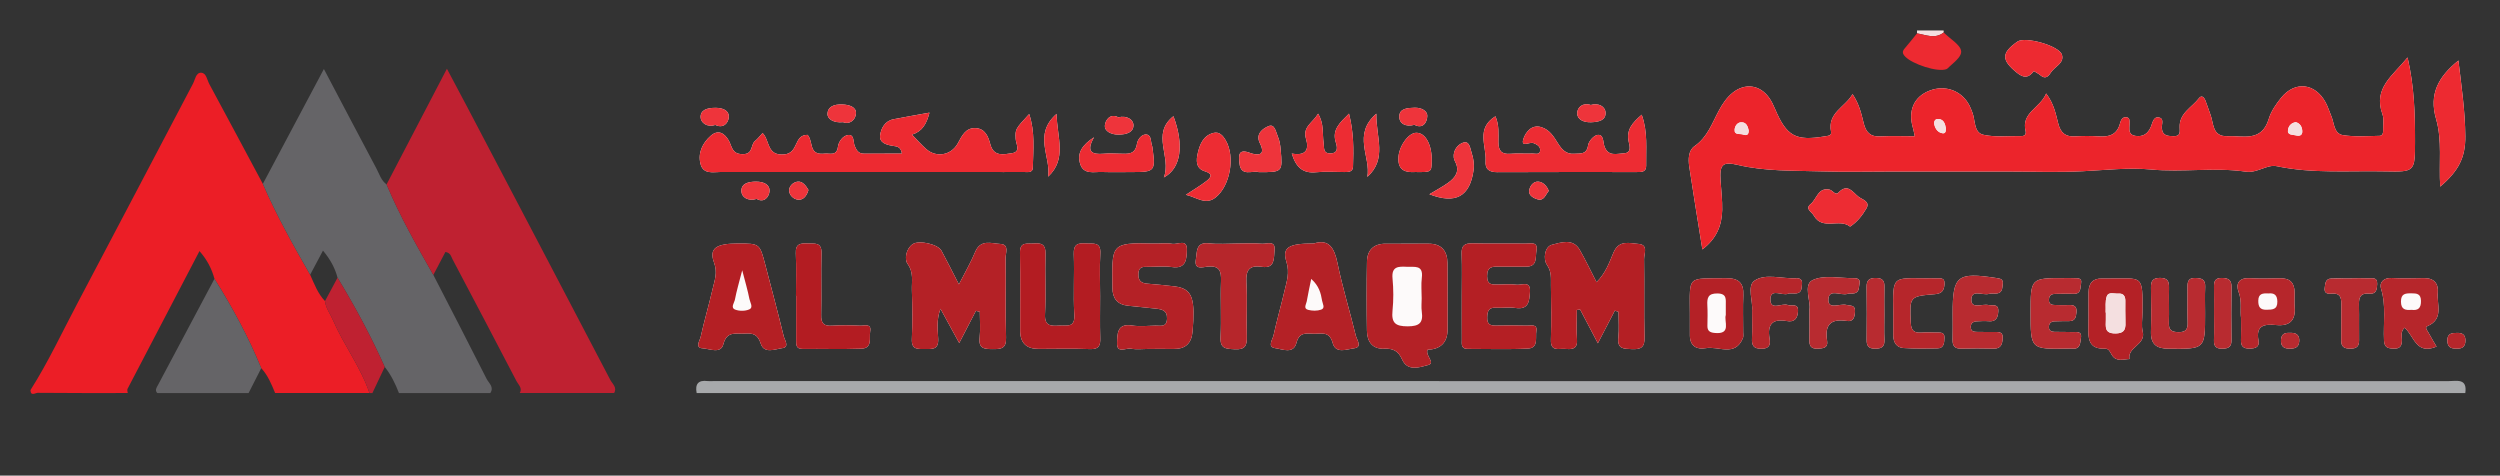 <?xml version="1.0" encoding="utf-8"?>
<!-- Generator: Adobe Illustrator 16.0.2, SVG Export Plug-In . SVG Version: 6.00 Build 0)  -->
<!DOCTYPE svg PUBLIC "-//W3C//DTD SVG 1.1//EN" "http://www.w3.org/Graphics/SVG/1.1/DTD/svg11.dtd">
<svg version="1.1" id="Layer_1" xmlns="http://www.w3.org/2000/svg" xmlns:xlink="http://www.w3.org/1999/xlink" x="0px" y="0px"
	 width="636px" height="121px" viewBox="0 0 636 121" enable-background="new 0 0 636 121" xml:space="preserve">
<rect x="0" y="0" width="636" height="121" fill="#333333" stroke="none"/>
<g>
	<path fill-rule="evenodd" clip-rule="evenodd" fill="#FDFAFA" d="M433.079,63.454c3.673-2.789,4.965-6.152,5.053-10.002
		c0.058-2.487-0.255-4.984-0.418-7.476c-0.267-4.083,0.469-4.955,4.377-4.024c7.031,1.675,14.176,1.42,21.288,1.646
		c5.892,0.187,11.792,0.038,17.689,0.039c9.893,0,19.785,0,29.678,0c6.351,0,12.714,0.245,19.05-0.073
		c5.792-0.29,11.798-0.986,17.344-0.45c8.131,0.785,16.199-0.617,24.218,0.557c2.87,0.42,5.377-1.915,7.848-1.392
		c9.179,1.943,18.429,1.115,27.645,1.323c7.531,0.171,7.524,0.036,7.536-7.668c0.011-6.926-0.179-13.829-1.899-21.319
		c-3.744,4.64-8.826,7.793-6.394,14.457c0.407,1.117,0.167,2.478,0.186,3.726c0.011,0.743,0.014,1.738-0.925,1.758
		c-3.114,0.068-6.288,0.306-9.333-0.183c-2.297-0.369-2.176-3.083-2.942-4.86c-0.495-1.145-0.846-2.362-1.438-3.452
		c-2.669-4.917-7.764-5.525-11.278-1.237c-1.328,1.619-2.607,3.488-3.204,5.457c-1.797,5.924-6.543,4.213-10.545,4.359
		c-3.86,0.142-3.415-3.27-4.297-5.545c-0.45-1.163-0.793-2.368-1.256-3.525c-0.295-0.738-0.949-1.49-1.618-0.613
		c-1.812,2.378-5.114,3.847-4.935,7.466c0.064,1.297,0.146,2.274-1.532,2.221c-1.409-0.044-2.818-0.028-3.003-1.985
		c-0.095-1.003,0.729-2.602-0.885-2.792c-1.322-0.155-1.5,1.48-1.929,2.452c-0.76,1.724-1.962,2.525-3.832,2.26
		c-2.067-0.293-1.566-1.858-1.573-3.186c-0.004-0.598,0.108-1.383-0.674-1.536c-1.13-0.223-1.533,0.694-1.751,1.534
		c-0.751,2.893-2.766,3.503-5.431,3.309c-1.988-0.145-4.001-0.125-5.992-0.004c-2.4,0.145-3.653-0.85-4.268-3.191
		c-0.639-2.435-1.063-5.023-3.094-7.72c-1.54,3.754-6.413,4.837-5.227,9.638c0.174,0.707-0.272,1.209-1.032,1.199
		c-3.24-0.043-6.582,0.349-9.688-0.328c-2.524-0.55-2.021-3.709-2.842-5.72c-0.235-0.578-0.438-1.173-0.724-1.726
		c-1.968-3.81-6.202-5.355-10.23-3.753c-3.928,1.563-5.464,5.109-4.136,9.512c0.171,0.568,0.253,1.164,0.444,2.064
		c-3.093,0-5.956-0.12-8.804,0.036c-2.508,0.137-3.607-1.089-4.167-3.322c-0.601-2.396-1.112-4.848-2.847-7.438
		c-1.923,3.361-6.419,4.715-5.478,9.578c0.195,1.011-0.75,1.024-1.507,1.152c-7.51,1.271-9.789,0.014-12.774-7.045
		c-0.387-0.916-0.831-1.829-1.391-2.645c-2.346-3.419-6.209-3.965-9.404-1.352c-1.474,1.205-2.516,2.764-3.416,4.419
		c-1.764,3.241-2.912,6.813-6.219,9.117c-1.587,1.105-1.648,3.336-1.363,5.228C430.776,49.265,431.907,56.116,433.079,63.454z
		 M229.449,39.08c-3.282,0-6.463-0.019-9.644,0.009c-1.38,0.012-1.88-0.795-2.362-1.948c-0.427-1.022-0.051-3.014-1.718-2.791
		c-1.246,0.168-2.384,1.615-2.553,2.972c-0.307,2.475-2.058,1.618-3.381,1.759c-1.452,0.154-2.77-0.032-3.234-1.763
		c-0.309-1.147-0.462-2.38-1.137-3.009c-3.575,0.02-2.167,4.635-5.913,4.975c-4.512,0.409-3.617-3.587-5.502-5.439
		c-0.725,0.774-1.25,1.481-1.915,2.012c-1.194,0.956-0.396,3.392-3.18,3.366c-2.792-0.025-2.664-2.022-3.523-3.491
		c-1.112-1.901-2.699-2.842-4.578-1.188c-2.057,1.811-3.273,4.263-2.634,7.037c0.669,2.9,3.277,2.163,5.294,2.166
		c22.275,0.027,44.549,0.012,66.824,0.009c3.358,0,6.717,0.029,10.075-0.007c0.925-0.009,2.348,0.341,2.38-1.081
		c0.103-4.468,0.62-9.002-0.922-13.665c-3.621,3.902-3.542,3.899-3.442,6.305c0.053,1.299,1.413,3.325-0.968,3.667
		c-2.035,0.293-4.612,0.989-5.474-2.27c-0.513-1.941-1.315-4.009-3.759-4.114c-2.565-0.11-3.493,2.021-4.53,3.893
		c-1.684,3.04-5.454,3.716-8.063,1.402c-1.206-1.068-2.272-2.293-3.585-3.635c2.642-0.805,3.744-2.792,4.455-5.599
		c-3.3,0.603-6.23,1.112-9.149,1.68c-2.192,0.426-3.165,2.309-3.408,4.051c-0.274,1.969,1.641,2.483,3.315,2.73
		C228.199,37.258,229.2,37.352,229.449,39.08z M248.272,79.08c0.33,0.082,0.66,0.164,0.99,0.246c0,2.196,0.194,4.415-0.047,6.583
		c-0.318,2.853,1.268,2.889,3.36,2.903c2.139,0.016,3.457-0.134,3.37-2.932c-0.208-6.729-0.01-13.469-0.119-20.201
		c-0.021-1.271,1.014-3.487-1.325-3.615c-2.247-0.123-5.047-1.296-6.429,2.057c-1.067,2.586-2.5,5.022-4.123,8.218
		c-1.741-3.371-3.054-6.009-4.458-8.596c-0.855-1.575-5.697-2.762-7.324-1.62c-1.72,1.207-2.108,3.855-1.289,4.994
		c1.635,2.272,1.026,4.523,1.104,6.776c0.141,4.111,0.186,8.236-0.009,12.344c-0.132,2.801,1.542,2.543,3.345,2.546
		c1.81,0.003,3.479,0.24,3.363-2.551c-0.097-2.335-0.502-4.784,0.578-7.675c1.675,3.062,3.059,5.592,4.768,8.715
		C245.687,84.068,246.98,81.574,248.272,79.08z M410.812,79.027c0.312,0.1,0.624,0.199,0.936,0.3c0,2.204,0.183,4.428-0.045,6.607
		c-0.301,2.89,1.382,2.79,3.423,2.882c2.316,0.104,3.32-0.421,3.25-3.029c-0.182-6.607,0.009-13.226-0.117-19.835
		c-0.026-1.36,1.163-3.701-1.423-3.896c-2.27-0.171-4.96-1.121-6.371,2.21c-1.064,2.514-1.998,5.232-4.304,7.517
		c-1.521-2.949-2.789-5.651-4.277-8.228c-1.756-3.037-4.892-1.83-7.063-1.289c-1.854,0.463-2.304,3.624-1.292,5.089
		c1.253,1.815,0.991,3.501,1.023,5.271c0.085,4.615,0.139,9.236-0.008,13.849c-0.096,3.024,1.97,2.172,3.548,2.281
		c1.697,0.119,3.276,0.213,3.095-2.361c-0.176-2.503-0.038-5.027-0.038-7.542c0.278-0.036,0.556-0.071,0.833-0.106
		c1.389,2.642,2.777,5.282,4.514,8.583C408.21,84.03,409.511,81.529,410.812,79.027z M363.168,88.974
		c3.082-0.102,5.117-1.631,5.101-5.221c-0.025-5.622,0.043-11.245-0.032-16.865c-0.041-3.095-1.551-4.914-4.853-4.894
		c-3.623,0.022-7.247,0.016-10.869,0.005c-3.081-0.009-4.703,1.641-4.76,4.586c-0.113,5.87-0.11,11.744-0.008,17.614
		c0.046,2.712,1.414,4.646,4.364,4.508c2.293-0.106,3.618,0.562,4.591,2.753c1.395,3.142,4.575,1.943,6.579,1.409
		C365.322,92.326,362.547,90.542,363.168,88.974z M371.871,75.122c0,3.748-0.019,7.496,0.012,11.244
		c0.009,1.06-0.306,2.393,1.501,2.388c5.122-0.013,10.254,0.183,15.363-0.084c2.7-0.141,1.829-2.836,2.103-4.463
		c0.313-1.861-1.373-1.339-2.349-1.367c-2.622-0.072-5.248-0.07-7.87-0.01c-1.479,0.033-2.33-0.285-2.288-2.05
		c0.039-1.651,0.387-2.628,2.3-2.5c1.616,0.108,3.279-0.185,4.863,0.063c3.445,0.539,3.556-1.791,3.719-4.069
		c0.217-3.009-2.132-1.665-3.438-1.844c-1.472-0.2-2.992-0.047-4.491-0.047c-1.494,0-2.971,0.296-2.974-2.139
		c-0.003-2.526,1.456-2.441,3.176-2.41c2.247,0.041,4.497,0,6.746,0.005c2.977,0.008,2.327-2.443,2.634-4.08
		c0.451-2.412-1.53-1.766-2.723-1.784c-4.497-0.068-8.998,0.061-13.492-0.066c-2.072-0.059-2.922,0.539-2.831,2.721
		C371.976,68.121,371.87,71.624,371.871,75.122z M292.189,88.765c2.122,0,4.244-0.024,6.365,0.005
		c3.039,0.043,4.583-1.423,4.842-4.457c0.686-8.046-0.034-10.436-3.56-11.286c-0.604-0.146-1.232-0.199-1.853-0.264
		c-1.985-0.208-3.968-0.45-5.959-0.586c-1.605-0.11-2.472-0.623-2.421-2.486c0.054-1.946,1.232-1.816,2.51-1.81
		c1.997,0.01,4.032-0.244,5.983,0.054c3.774,0.577,3.788-2.196,3.849-4.397c0.079-2.855-2.379-1.282-3.678-1.504
		c-1.577-0.269-3.235-0.022-4.856-0.071c-11.127-0.335-10.481,0.349-10.414,11.29c0.016,2.654,1.254,4.229,3.954,4.521
		c2.356,0.254,4.715,0.476,7.07,0.74c1.55,0.174,2.957,0.408,2.865,2.584c-0.097,2.277-1.7,1.696-2.943,1.739
		c-1.995,0.067-4.032,0.269-5.982-0.033c-3.861-0.598-3.7,2.243-3.78,4.44c-0.103,2.822,2.292,1.212,3.528,1.457
		C289.15,88.985,290.691,88.767,292.189,88.765z M334.239,61.94c-6.439,0-8.117,0.995-6.976,4.656
		c0.876,2.814,0.063,5.033-0.503,7.467c-0.878,3.763-1.957,7.48-2.777,11.254c-0.233,1.075-1.683,2.974,0.458,3.26
		c1.76,0.234,4.618,1.598,5.385-1.379c0.697-2.713,2.449-2.38,4.271-2.298c1.93,0.085,4.096-0.822,4.938,2.369
		c0.742,2.816,3.652,1.564,5.441,1.338c2.187-0.276,0.696-2.171,0.446-3.204c-1.494-6.169-3.387-12.251-4.662-18.461
		C339.445,62.977,338.011,60.738,334.239,61.94z M279.875,75.42c0-3.623-0.171-7.257,0.051-10.866
		c0.195-3.158-1.851-2.486-3.65-2.623c-2.068-0.157-3.215,0.188-3.112,2.753c0.205,5.113-0.171,10.255,0.142,15.358
		c0.21,3.422-1.868,2.695-3.758,2.788c-2.12,0.103-3.858,0.236-3.691-2.939c0.269-5.108-0.031-10.244,0.117-15.361
		c0.067-2.326-1-2.765-2.935-2.587c-1.631,0.149-3.611-0.591-3.556,2.369c0.123,6.619,0.025,13.242,0.049,19.863
		c0.011,3.059,1.587,4.588,4.658,4.582c4.373-0.007,8.75-0.122,13.116,0.048c2.322,0.091,2.667-0.939,2.601-2.892
		C279.79,82.419,279.875,78.918,279.875,75.42z M187.769,61.946c-5.558,0-7.446,1.233-6.122,4.836
		c0.956,2.601,0.15,4.513-0.346,6.669c-0.948,4.122-2.157,8.185-3.071,12.314c-0.198,0.898-1.54,2.736,0.577,2.861
		c1.738,0.103,4.56,1.453,5.211-1.046c0.915-3.507,3.267-2.562,5.449-2.717c2.009-0.143,3.295,0.115,4.068,2.559
		c0.844,2.666,3.705,1.384,5.507,1.138c1.883-0.258,0.569-2.07,0.33-3.054c-1.471-6.047-3.088-12.059-4.662-18.082
		C193.277,61.946,193.274,61.947,187.769,61.946z M380.442,29.577c-5.063,3.135-2.237,7.585-2.516,11.401
		c-0.147,2.03,0.873,2.831,2.946,2.821c11.839-0.062,23.679-0.029,35.519-0.032c1.142,0,2.426,0.054,2.396-1.575
		c-0.078-4.24,0.475-8.556-1.137-13.011c-2.346,2.034-4.004,3.828-3.303,6.903c0.237,1.045,0.757,2.81-1.192,2.911
		c-1.826,0.094-4.093,0.944-5.015-1.86c-0.35-1.063-0.127-3.005-1.734-2.806c-0.93,0.115-2.248,1.599-2.396,2.613
		c-0.358,2.451-1.931,2.056-3.524,2.173c-2.1,0.154-3.161-1.096-4.135-2.636c-1.063-1.679-2.059-3.414-4.154-4.102
		c-2.667-0.875-4.121,1.482-4.596,2.812c-0.904,2.533,1.553,0.844,2.475,1.203c0.841,0.328,1.73,0.769,1.741,1.737
		c0.016,1.413-1.223,0.899-1.955,0.932c-1.866,0.081-3.75-0.099-5.607,0.06c-2.328,0.198-3.056-0.807-3.06-3.016
		C381.191,34.038,381.422,31.894,380.442,29.577z M314.708,61.956c-2.372,0-4.768,0.219-7.109-0.051
		c-3.477-0.4-3.042,2.195-3.377,4.108c-0.486,2.78,1.811,1.93,2.964,1.811c3.011-0.312,3.537,1.073,3.435,3.706
		c-0.184,4.734,0.13,9.492-0.116,14.222c-0.157,3.011,1.375,2.976,3.609,3.103c2.618,0.148,3.154-0.891,3.082-3.225
		c-0.143-4.613,0.146-9.245-0.108-13.849c-0.172-3.105,0.765-4.385,3.925-3.902c3.433,0.522,3.02-2.27,3.231-4.17
		c0.301-2.694-1.953-1.607-3.174-1.706C318.962,61.834,316.83,61.956,314.708,61.956z M202.495,75.286c0.016,0,0.032,0,0.047,0
		c0,3.744,0.002,7.488-0.001,11.232c-0.001,1.157-0.062,2.262,1.65,2.247c4.992-0.045,9.99,0.116,14.975-0.07
		c2.859-0.106,1.919-2.791,2.209-4.376c0.397-2.172-1.55-1.416-2.587-1.465c-2.366-0.111-4.749-0.159-7.109,0
		c-2.133,0.145-2.82-0.616-2.769-2.745c0.127-5.238-0.059-10.485,0.078-15.724c0.076-2.879-1.798-2.355-3.502-2.446
		c-1.816-0.098-3.143,0.047-3.032,2.49C202.618,68.042,202.495,71.667,202.495,75.286z M545.047,79.487
		c0.101-9.986,0.047-8.549-8.753-8.633c-0.5-0.005-0.999,0.018-1.498,0.002c-2.372-0.079-3.433,1.212-3.473,3.435
		c-0.052,2.87,0.038,5.743-0.036,8.612c-0.079,3.062-0.109,5.968,4.235,5.798c1.047-0.041,1.305,0.963,1.781,1.687
		c1.137,1.73,2.869,0.999,4.427,0.952c-0.538-3.108,4.239-3.59,3.379-7.001C544.725,82.813,545.044,81.11,545.047,79.487z
		 M619.86,88.174c-0.768-1.313-1.472-2.456-2.107-3.637c-0.26-0.482-0.953-1.256-0.225-1.566c4.256-1.821,2.363-5.533,2.646-8.503
		c0.224-2.344-0.974-3.76-3.55-3.713c-2.741,0.051-5.491,0.119-8.226-0.027c-2.047-0.108-3.134,1.229-2.688,2.643
		c1.391,4.406,0.556,8.853,0.779,13.268c0.087,1.714,0.942,1.997,2.394,2.055c1.682,0.068,2.168-0.675,2.163-2.214
		c-0.004-0.982-0.382-2.157,0.696-3.114C614.17,85.526,614.637,90.366,619.86,88.174z M516.578,79.548c0,9.317,0,9.316,9.461,9.129
		c0.372-0.008,0.751-0.042,1.119,0.001c2.125,0.249,2.032-1.467,2.236-2.697c0.31-1.868-1.215-1.461-2.24-1.503
		c-1.492-0.063-2.988-0.01-4.48-0.051c-0.811-0.021-1.478-0.307-1.439-1.297c0.034-0.9,0.574-1.342,1.427-1.376
		c1.243-0.05,2.488-0.059,3.732-0.065c1.517-0.008,1.741-0.979,1.859-2.226c0.152-1.613-0.676-1.915-2.001-1.854
		c-0.993,0.045-1.991,0.021-2.986-0.005c-0.991-0.025-2.113,0.07-2.019-1.454c0.088-1.42,1.159-1.388,2.166-1.402
		c1.369-0.018,2.74-0.062,4.107-0.009c1.954,0.076,1.693-1.528,1.906-2.6c0.322-1.632-1.042-1.312-1.958-1.378
		c-0.743-0.055-1.493-0.013-2.24-0.014C516.578,70.74,516.578,70.74,516.578,79.548z M560.979,79.708
		c0-2.242-0.077-4.487,0.023-6.724c0.087-1.92-0.92-2.23-2.536-2.267c-1.821-0.04-1.982,0.979-1.967,2.369
		c0.033,2.988-0.064,5.979,0.034,8.965c0.058,1.732-0.477,2.475-2.316,2.446c-1.685-0.026-2.519-0.46-2.454-2.315
		c0.103-2.986-0.027-5.979,0.042-8.966c0.039-1.649-0.376-2.513-2.274-2.517c-1.861-0.004-2.356,0.78-2.326,2.467
		c0.066,3.735,0.099,7.474-0.004,11.207c-0.088,3.239,1.42,4.327,4.554,4.349C560.984,88.786,560.984,88.872,560.979,79.708z
		 M429.897,79.788c0,1.874-0.018,3.748,0.004,5.622c0.032,2.706,1.858,3.578,4.031,3.166c3.211-0.607,7.458,2.314,9.473-2.574
		c0.178-0.432,0.065-0.989,0.066-1.488c0.004-3.123-0.113-6.252,0.034-9.367c0.155-3.268-1.271-4.413-4.463-4.369
		C429.081,70.915,429.871,69.894,429.897,79.788z M496.756,79.721c0,2.247,0.045,4.494-0.016,6.739
		c-0.042,1.572,0.564,2.273,2.191,2.231c2.744-0.07,5.492-0.076,8.235,0c1.965,0.055,2.224-1.234,2.319-2.676
		c0.118-1.789-1.227-1.523-2.314-1.546c-1.372-0.027-2.746,0.012-4.118-0.032c-0.727-0.022-1.567-0.008-1.675-1.036
		c-0.115-1.104,0.503-1.604,1.53-1.65c0.997-0.044,2.004-0.124,2.992-0.03c1.87,0.176,2.361-0.876,2.464-2.454
		c0.138-2.148-1.468-1.423-2.562-1.675c-1.511-0.346-4.265,1.089-4.294-1.27c-0.036-2.872,2.902-1.085,4.466-1.553
		c0.693-0.208,1.511,0.025,2.226-0.139c1.265-0.29,1.176-1.443,1.303-2.407c0.159-1.221-0.618-1.338-1.593-1.489
		C497.905,69.187,496.752,70.099,496.756,79.721z M625.423,15.399c-5.151,4.142-7.522,8.574-5.679,14.908
		c1.59,5.459,0.668,11.275,1.043,17.174c4.755-4.056,6.434-7.475,6.393-12.819C627.133,28.319,626.216,22.061,625.423,15.399z
		 M570.119,80.933c0,2.038,0.052,3.782-0.016,5.522c-0.06,1.568,0.539,2.25,2.169,2.231c1.479-0.016,2.601-0.372,2.289-2.05
		c-0.745-4.013,1.643-4.214,4.541-3.943c3.314,0.31,4.933-1.113,4.666-4.537c-0.097-1.237-0.018-2.488-0.021-3.733
		c-0.006-2.435-1.144-3.678-3.663-3.624c-2.612,0.055-5.232,0.123-7.839-0.023c-2.729-0.153-3.511,1.503-2.752,3.471
		C570.405,76.61,569.828,78.919,570.119,80.933z M460.313,78.758c0,3.208,0.041,5.457-0.015,7.703
		c-0.037,1.522,0.427,2.324,2.133,2.243c1.391-0.065,2.678-0.193,2.391-1.965c-0.662-4.081,0.872-5.742,5.02-5.087
		c1.69,0.267,2.006-1.003,2.076-2.397c0.088-1.769-1.17-1.415-2.237-1.687c-1.589-0.404-4.596,1.323-4.545-1.322
		c0.059-2.97,3.194-0.935,4.873-1.483c0.573-0.188,1.268,0.006,1.847-0.168c1.24-0.371,1.005-1.593,1.209-2.501
		c0.219-0.979-0.479-1.331-1.32-1.32c-3.613,0.044-7.753-0.938-10.674,0.517C458.693,72.473,460.734,76.821,460.313,78.758z
		 M481.644,79.41c0,1.997-0.017,3.994,0.005,5.99c0.019,1.724,0.86,3.017,2.578,3.136c2.856,0.197,5.735,0.13,8.604,0.098
		c1.803-0.021,1.782-1.499,1.839-2.706c0.072-1.541-1.171-1.306-2.133-1.326c-1.248-0.028-2.501-0.08-3.743,0.007
		c-1.853,0.131-2.603-0.486-2.691-2.508c-0.29-6.641-0.387-6.725,6.152-7.264c1.871-0.154,2.34-1.069,2.424-2.583
		c0.105-1.897-1.347-1.359-2.359-1.436c-0.744-0.056-1.496-0.01-2.245-0.013C481.367,70.773,481.527,70.038,481.644,79.41z
		 M328.618,39.064c1.104,3.572,2.888,5.104,6.225,4.755c2.349-0.245,4.743-0.047,7.116-0.052c1.016-0.002,2.195,0.039,2.249-1.339
		c0.173-4.4,0.187-8.798-1.021-13.521c-2.341,2.332-4.412,4.087-3.34,7.398c0.329,1.017,0.69,2.696-1.392,2.723
		c-1.941,0.026-1.546-1.495-1.723-2.677c-0.349-2.334,0.147-4.849-1.41-7.433c-1.335,2.301-4,3.331-3.091,6.356
		C333.06,38.023,332.302,39.721,328.618,39.064z M445.73,78.96c0,2.82,0.085,4.947-0.025,7.064
		c-0.094,1.825,0.341,2.713,2.446,2.699c2.13-0.015,2.261-1.217,2.021-2.649c-0.604-3.616,0.784-5.062,4.404-4.398
		c1.931,0.354,2.734-0.671,2.842-2.47c0.132-2.197-1.602-1.229-2.598-1.612c-1.507-0.581-4.446,1.549-4.433-1.424
		c0.013-2.955,2.961-0.856,4.486-1.431c0.662-0.249,1.499,0.018,2.228-0.111c1.325-0.232,1.213-1.375,1.328-2.349
		c0.143-1.206-0.576-1.552-1.578-1.498c-3.581,0.189-7.76-1.313-10.554,0.653C444.397,72.771,445.993,76.83,445.73,78.96z
		 M301.685,49.56c2.716,0.598,4.994,2.701,7.531,0.703c3.766-2.966,5.027-10.347,2.654-14.483c-0.722-1.257-1.653-2.389-3.255-1.945
		c-2.49,0.689-3.369,2.862-3.893,5.071c-0.441,1.858-0.572,3.954,1.802,4.676c2.167,0.661,1.546,1.589,0.398,2.474
		C305.368,47.253,303.663,48.253,301.685,49.56z M598.293,70.794c0,0.014,0,0.027,0,0.041c-1.738,0-3.479-0.059-5.215,0.018
		c-1.556,0.068-1.537,1.372-1.682,2.461c-0.166,1.257,0.709,1.499,1.637,1.399c2.701-0.289,2.628,1.456,2.597,3.311
		c-0.05,2.856,0.033,5.716-0.025,8.572c-0.033,1.668,0.789,2.098,2.299,2.103c1.552,0.004,2.285-0.529,2.252-2.155
		c-0.058-2.856,0.041-5.716-0.031-8.571c-0.049-1.917,0.017-3.522,2.652-3.264c1.767,0.174,1.941-1.143,1.984-2.464
		c0.061-1.867-1.354-1.391-2.368-1.436C601.029,70.748,599.66,70.794,598.293,70.794z M278.326,34.917
		c-2.953,1.915-4.453,4.02-3.502,6.871c0.891,2.673,3.451,1.902,5.472,1.965c2.612,0.082,5.228,0.021,7.841,0.02
		c5.605-0.002,5.845-0.281,5.093-5.902c-0.033-0.247-0.04-0.507-0.128-0.734c-0.396-1.011-0.126-2.652-1.308-2.891
		c-1.361-0.275-2.4,1.342-2.538,2.264c-0.435,2.928-2.375,2.631-4.364,2.584c-1.368-0.031-2.747-0.104-4.105,0.013
		C277.739,39.371,276.221,38.612,278.326,34.917z M470.665,57.651c1.783-1.161,3.112-2.85,4.149-4.624
		c1.036-1.772-1.047-2.255-1.98-2.95c-1.464-1.091-2.765-3.616-5.169-1.043c-0.706,0.756-1.458-0.625-2.223-0.791
		c-2.928-0.635-3.242,2.389-4.803,3.663c-1.533,1.251,0.2,1.9,0.765,2.898C463.639,58.754,467.927,55.441,470.665,57.651z
		 M517.417,18.083c0.661,0.418,1.223,0.687,1.68,1.079c1.315,1.13,2.087,0.167,2.692-0.771c0.956-1.48,3.379-2.297,2.783-4.424
		c-0.656-2.335-9.389-4.759-11.332-3.389c-4.169,2.937-4.09,4.704-0.158,7.912C514.862,19.943,516.07,19.856,517.417,18.083z
		 M320.265,43.796c6.029,0.006,6.051,0.004,5.537-5.77c-0.098-1.102-0.268-2.256-0.705-3.255c-0.499-1.139-0.77-3.326-2.345-2.697
		c-1.427,0.57-3.441,1.981-2.248,4.34c1.817,3.594-1.14,2.999-2.527,2.476c-3.119-1.172-2.808,0.882-2.671,2.531
		C315.614,45.135,318.65,43.272,320.265,43.796z M563.251,79.43c0,2.371,0.06,4.744-0.021,7.112c-0.055,1.612,0.563,2.2,2.187,2.165
		c1.542-0.033,2.292-0.5,2.272-2.151c-0.053-4.492-0.072-8.986,0.01-13.478c0.034-1.833-0.75-2.343-2.462-2.365
		c-1.805-0.023-2.026,0.937-1.997,2.352C563.283,75.185,563.251,77.308,563.251,79.43z M479.381,80.066
		c0-2.354-0.046-4.709,0.016-7.063c0.04-1.512-0.431-2.263-2.099-2.287c-1.721-0.024-2.472,0.517-2.439,2.33
		c0.08,4.459,0.056,8.92,0.011,13.381c-0.016,1.505,0.424,2.265,2.102,2.281c1.715,0.017,2.521-0.497,2.435-2.324
		C479.304,84.282,479.382,82.173,479.381,80.066z M363.639,49.416c6.717,2.615,10.289,0.523,11.229-6.047
		c0.218-1.525,0.004-3.003-0.463-4.407c-0.381-1.145-0.523-3.213-2.163-2.683c-1.314,0.426-2.618,1.903-2.404,3.805
		c0.04,0.361,0.182,0.729,0.353,1.055c1.28,2.429,0.029,4.055-1.807,5.375C366.997,47.509,365.469,48.308,363.639,49.416z
		 M360.035,43.762c4.092,0.057,4.115,0.042,4.2-2.577c0.138-4.286-1.569-7.468-3.972-7.404c-2.046,0.055-4.481,3.602-4.524,6.534
		C355.692,43.502,357.747,43.901,360.035,43.762z M296.085,45.136c4.399-2.312,5.18-8.253,2.437-15.578
		C292.753,34.119,298.101,39.935,296.085,45.136z M347.848,45.01c5.114-4.627,2.193-10.048,2.292-16.087
		C343.961,34.25,348.815,39.958,347.848,45.01z M268.796,28.967c-6.053,5.309-1.364,10.931-2.162,15.982
		C271.493,40.432,268.913,34.983,268.796,28.967z M192.497,50.601c1.962,1.136,3.216-0.639,3.275-2.02
		c0.067-1.586-1.438-2.375-3.434-2.371c-2.041,0.004-3.778,0.5-3.734,2.411C188.639,50.166,190.28,51.273,192.497,50.601z
		 M284.481,29.843c-1.968-1.1-3.338,0.657-3.416,2.193c-0.062,1.25,1.484,2.237,3.539,2.211c2.075-0.026,3.698-0.619,3.748-2.31
		C288.396,30.479,286.773,29.309,284.481,29.843z M404.689,26.708c-1.992-0.687-3.465,0.587-3.453,2.138
		c0.013,1.521,1.564,2.321,3.529,2.257c1.999-0.064,3.798-0.511,3.686-2.484C408.361,27.061,406.625,26.126,404.689,26.708z
		 M181.976,31.776c2.022,1.007,3.408-0.479,3.438-2.129c0.027-1.493-1.468-2.236-3.485-2.216c-2.081,0.02-3.713,0.547-3.699,2.363
		C178.24,31.127,179.785,32.515,181.976,31.776z M214.485,31.078c1.518,0.672,3.183-0.463,3.277-2.246
		c0.083-1.562-1.587-2.189-3.494-2.256c-2.119-0.075-3.716,0.563-3.754,2.426C210.486,30.29,212.128,31.349,214.485,31.078z
		 M359.835,31.752c2.176,1.147,3.239-0.655,3.27-2.273c0.022-1.226-1.405-2.125-3.254-2.074c-1.898,0.053-3.803,0.221-3.876,2.164
		C355.905,31.412,357.565,32.376,359.835,31.752z M584.932,86.832c0.09-1.363-0.545-2.112-1.904-2.146
		c-1.235-0.031-2.578-0.146-2.737,1.641c-0.133,1.486,0.45,2.345,2.05,2.377C583.702,88.729,584.813,88.481,584.932,86.832z
		 M393.998,48.57c-0.437-1.246-1.413-2.222-2.563-2.354c-1.37-0.157-2.305,1.184-2.427,2.344c-0.125,1.19,1.209,1.9,2.227,2.17
		C392.796,51.142,393.16,49.573,393.998,48.57z M205.667,48.329c-0.631-1.115-1.528-2.268-2.762-2.12
		c-1.175,0.142-2.396,1.291-2.118,2.608c0.249,1.181,1.521,2.178,2.808,1.964C204.644,50.608,205.344,49.51,205.667,48.329z
		 M625.002,88.679c1.39,0.071,2.227-0.466,2.203-2.114c-0.021-1.501-0.84-1.888-2.118-1.874c-1.304,0.015-2.478,0.093-2.485,1.899
		C622.594,88.239,623.447,88.757,625.002,88.679z"/>
	<path fill-rule="evenodd" clip-rule="evenodd" fill="#EC1E26" d="M7.75,99.238c4.545-7.147,8.104-14.831,12.06-22.297
		c9.82-18.532,19.518-37.132,29.301-55.685c0.543-1.032,0.718-2.812,2.078-2.753c1.308,0.058,1.488,1.823,2.059,2.879
		c4.567,8.452,9.086,16.93,13.62,25.399c3.46,7.992,7.703,15.577,12.035,23.116c1.055,2.35,1.948,4.788,3.772,6.702
		c0.198,1.792,1.326,3.193,2.007,4.78c2.742,6.383,7.073,11.971,9.307,18.607c-7.999,0-15.998,0-23.997,0
		c-0.935-2.241-1.832-4.503-3.531-6.317c-3.252-7.955-7.337-15.476-11.901-22.744c-0.693-2.506-1.813-4.771-3.814-7.05
		c-6.22,11.892-12.281,23.471-18.314,35.064c-0.138,0.266,0.036,0.694,0.064,1.047c-7.637,0-15.273,0.025-22.909-0.053
		C9.037,99.93,7.788,100.895,7.75,99.238z"/>
	<path fill-rule="evenodd" clip-rule="evenodd" fill="#656467" d="M78.902,69.897c-4.333-7.538-8.575-15.123-12.035-23.115
		c5.075-9.549,10.15-19.099,15.532-29.226c4.647,8.818,8.977,17.08,13.361,25.312c0.75,1.408,1.192,3.041,2.585,4.048
		c3.335,8,7.617,15.514,11.898,23.028c4.531,8.808,9.094,17.599,13.552,26.443c0.54,1.069,1.981,2.062,0.94,3.601
		c-7.749,0-15.498,0-23.247,0c-0.911-2.371-2.01-4.641-3.609-6.639c-3.495-7.834-7.562-15.365-12.008-22.697
		c-0.647-2.476-1.828-4.65-3.704-6.897C80.965,66.017,79.934,67.957,78.902,69.897z"/>
	<path fill-rule="evenodd" clip-rule="evenodd" fill="#BF2131" d="M110.243,69.944c-4.281-7.514-8.563-15.027-11.898-23.028
		c5.008-9.602,10.018-19.206,15.351-29.43c2.025,3.817,3.711,6.967,5.372,10.13c12.083,23.011,24.171,46.019,36.206,69.054
		c0.517,0.987,1.786,1.891,0.958,3.317c-7.999,0-15.998,0-23.997,0c0.729-1.267-0.354-2.1-0.822-2.999
		c-5.39-10.355-10.83-20.684-16.281-31.007c-0.361-0.684-0.462-1.661-1.822-1.882C112.3,66.022,111.272,67.983,110.243,69.944z"/>
	<path fill-rule="evenodd" clip-rule="evenodd" fill="#A7A9AB" d="M177.229,99.988c-0.432-2.24,0.359-3.358,2.761-3.048
		c0.491,0.063,0.998,0.007,1.498,0.007c147.125,0,294.25,0,441.375,0.011c2.094,0,4.875-0.821,4.31,3.03
		C477.19,99.988,327.209,99.988,177.229,99.988z"/>
	<path fill-rule="evenodd" clip-rule="evenodd" fill="#656467" d="M54.561,70.927c4.564,7.269,8.648,14.789,11.899,22.745
		c-1.074,2.106-2.146,4.211-3.217,6.316c-7.749,0-15.498,0-23.247,0c-0.675-0.737-0.14-1.41,0.183-2.02
		C44.958,88.947,49.763,79.938,54.561,70.927z"/>
	<path fill-rule="evenodd" clip-rule="evenodd" fill="#BF2131" d="M85.871,70.652c4.446,7.332,8.513,14.863,12.008,22.698
		c-1.047,2.213-2.094,4.425-3.14,6.638c-0.25,0-0.5,0-0.75,0c-2.233-6.637-6.565-12.225-9.307-18.607
		c-0.682-1.587-1.81-2.988-2.007-4.78C83.741,74.617,84.806,72.635,85.871,70.652z"/>
	<path fill-rule="evenodd" clip-rule="evenodd" fill="#F4DFE0" d="M487.688,8.49c-0.019-0.247-0.018-0.493,0.001-0.74
		c2.25,0,4.5,0,6.75,0c0.041,0.17,0.051,0.341,0.03,0.515C492.264,10.017,489.962,8.857,487.688,8.49z"/>
	<path fill-rule="evenodd" clip-rule="evenodd" fill="#EC242B" d="M433.079,63.454c-1.172-7.338-2.303-14.189-3.338-21.056
		c-0.285-1.892-0.224-4.123,1.363-5.228c3.307-2.304,4.455-5.876,6.219-9.117c0.9-1.656,1.942-3.215,3.416-4.419
		c3.195-2.614,7.059-2.067,9.404,1.352c0.56,0.816,1.004,1.729,1.391,2.645c2.985,7.059,5.265,8.316,12.774,7.045
		c0.757-0.128,1.702-0.141,1.507-1.152c-0.941-4.863,3.555-6.217,5.478-9.578c1.734,2.589,2.246,5.041,2.847,7.438
		c0.56,2.233,1.659,3.459,4.167,3.322c2.848-0.155,5.711-0.036,8.804-0.036c-0.191-0.901-0.273-1.496-0.444-2.064
		c-1.328-4.403,0.208-7.95,4.136-9.512c4.028-1.603,8.263-0.057,10.23,3.753c0.285,0.553,0.488,1.148,0.724,1.726
		c0.821,2.011,0.317,5.17,2.842,5.72c3.106,0.677,6.448,0.285,9.688,0.328c0.76,0.01,1.206-0.492,1.032-1.199
		c-1.187-4.801,3.687-5.884,5.227-9.638c2.031,2.697,2.455,5.285,3.094,7.72c0.614,2.341,1.867,3.336,4.268,3.191
		c1.991-0.12,4.004-0.141,5.992,0.004c2.665,0.194,4.68-0.416,5.431-3.309c0.218-0.84,0.621-1.757,1.751-1.534
		c0.782,0.153,0.67,0.938,0.674,1.536c0.007,1.328-0.494,2.893,1.573,3.186c1.87,0.265,3.072-0.536,3.832-2.26
		c0.429-0.971,0.606-2.607,1.929-2.452c1.614,0.189,0.79,1.788,0.885,2.792c0.185,1.958,1.594,1.941,3.003,1.985
		c1.679,0.053,1.597-0.924,1.532-2.221c-0.18-3.619,3.123-5.088,4.935-7.466c0.669-0.877,1.323-0.125,1.618,0.613
		c0.463,1.158,0.806,2.362,1.256,3.525c0.882,2.275,0.437,5.687,4.297,5.545c4.002-0.146,8.748,1.565,10.545-4.359
		c0.597-1.969,1.876-3.837,3.204-5.457c3.515-4.288,8.609-3.681,11.278,1.237c0.592,1.09,0.942,2.308,1.438,3.452
		c0.767,1.777,0.646,4.491,2.942,4.86c3.045,0.489,6.219,0.251,9.333,0.183c0.938-0.021,0.936-1.016,0.925-1.758
		c-0.019-1.248,0.222-2.609-0.186-3.726c-2.433-6.664,2.649-9.817,6.394-14.457c1.721,7.49,1.91,14.394,1.899,21.319
		c-0.012,7.704-0.005,7.839-7.536,7.668c-9.216-0.208-18.466,0.62-27.645-1.323c-2.471-0.523-4.978,1.813-7.848,1.392
		c-8.019-1.174-16.087,0.228-24.218-0.557c-5.546-0.536-11.552,0.161-17.344,0.45c-6.336,0.317-12.699,0.073-19.05,0.073
		c-9.893,0-19.785,0-29.678,0c-5.897,0-11.798,0.148-17.689-0.039c-7.112-0.226-14.257,0.029-21.288-1.646
		c-3.908-0.931-4.644-0.059-4.377,4.024c0.163,2.492,0.476,4.988,0.418,7.476C438.044,57.302,436.752,60.665,433.079,63.454z
		 M584.064,31.079c-1.095,0.148-1.801,0.891-1.985,1.857c-0.29,1.519,1.123,1.273,1.947,1.496c0.923,0.249,1.774,0.073,1.671-1.173
		C585.611,32.24,585.168,31.4,584.064,31.079z M444.864,33.163c-0.205-0.854-0.48-1.918-1.625-2.048
		c-1.174-0.132-1.857,0.876-1.949,1.811c-0.151,1.532,1.343,1.008,2.147,1.301C444.245,34.522,444.91,34.391,444.864,33.163z
		 M495.019,32.557c-0.19-1.041-0.495-2.156-1.826-2.286c-0.895-0.089-1.287,0.598-1.097,1.436c0.255,1.129,0.945,2.028,2.114,2.2
		C495.004,34.024,495.05,33.256,495.019,32.557z"/>
	<path fill-rule="evenodd" clip-rule="evenodd" fill="#ED2A31" d="M229.449,39.08c-0.249-1.728-1.25-1.822-2.23-1.966
		c-1.674-0.247-3.59-0.761-3.315-2.73c0.243-1.742,1.216-3.625,3.408-4.051c2.919-0.567,5.849-1.077,9.149-1.68
		c-0.711,2.808-1.813,4.794-4.455,5.599c1.313,1.341,2.379,2.566,3.585,3.635c2.609,2.314,6.379,1.638,8.063-1.402
		c1.037-1.872,1.965-4.003,4.53-3.893c2.444,0.105,3.246,2.173,3.759,4.114c0.861,3.259,3.439,2.563,5.474,2.27
		c2.381-0.343,1.021-2.368,0.968-3.667c-0.1-2.406-0.179-2.403,3.442-6.305c1.542,4.662,1.025,9.196,0.922,13.665
		c-0.033,1.421-1.455,1.071-2.38,1.081c-3.358,0.036-6.716,0.007-10.075,0.007c-22.275,0.002-44.549,0.018-66.824-0.009
		c-2.018-0.003-4.625,0.734-5.294-2.166c-0.639-2.774,0.577-5.226,2.634-7.037c1.878-1.654,3.465-0.713,4.578,1.188
		c0.86,1.469,0.731,3.466,3.523,3.491c2.784,0.025,1.986-2.41,3.18-3.366c0.665-0.531,1.189-1.238,1.915-2.012
		c1.886,1.852,0.991,5.848,5.502,5.439c3.746-0.34,2.338-4.955,5.913-4.975c0.674,0.629,0.828,1.862,1.137,3.009
		c0.465,1.731,1.782,1.917,3.234,1.763c1.323-0.141,3.074,0.716,3.381-1.759c0.168-1.357,1.307-2.804,2.553-2.972
		c1.667-0.223,1.291,1.769,1.718,2.791c0.482,1.152,0.982,1.959,2.362,1.948C222.986,39.061,226.167,39.08,229.449,39.08z"/>
	<path fill-rule="evenodd" clip-rule="evenodd" fill="#B42126" d="M248.272,79.08c-1.292,2.494-2.585,4.988-4.246,8.192
		c-1.709-3.123-3.093-5.653-4.768-8.715c-1.081,2.891-0.675,5.34-0.578,7.675c0.116,2.791-1.553,2.554-3.363,2.551
		c-1.802-0.003-3.477,0.255-3.345-2.546c0.195-4.107,0.149-8.232,0.009-12.344c-0.078-2.253,0.531-4.504-1.104-6.776
		c-0.819-1.139-0.431-3.787,1.289-4.994c1.627-1.142,6.469,0.045,7.324,1.62c1.404,2.587,2.717,5.225,4.458,8.596
		c1.622-3.195,3.056-5.632,4.123-8.218c1.382-3.353,4.182-2.18,6.429-2.057c2.339,0.128,1.305,2.344,1.325,3.615
		c0.108,6.732-0.09,13.473,0.119,20.201c0.086,2.798-1.231,2.947-3.37,2.932c-2.092-0.015-3.678-0.051-3.36-2.903
		c0.242-2.168,0.047-4.387,0.047-6.583C248.932,79.244,248.603,79.162,248.272,79.08z"/>
	<path fill-rule="evenodd" clip-rule="evenodd" fill="#B41F24" d="M410.812,79.027c-1.301,2.502-2.602,5.003-4.316,8.301
		c-1.736-3.301-3.125-5.941-4.514-8.583c-0.277,0.035-0.555,0.07-0.833,0.106c0,2.515-0.138,5.039,0.038,7.542
		c0.182,2.574-1.397,2.48-3.095,2.361c-1.578-0.109-3.644,0.743-3.548-2.281c0.146-4.612,0.093-9.233,0.008-13.849
		c-0.032-1.77,0.229-3.455-1.023-5.271c-1.012-1.465-0.563-4.626,1.292-5.089c2.171-0.541,5.307-1.748,7.063,1.289
		c1.488,2.576,2.756,5.278,4.277,8.228c2.306-2.284,3.239-5.003,4.304-7.517c1.411-3.331,4.102-2.381,6.371-2.21
		c2.586,0.195,1.396,2.536,1.423,3.896c0.126,6.609-0.064,13.228,0.117,19.835c0.07,2.608-0.934,3.134-3.25,3.029
		c-2.041-0.092-3.724,0.008-3.423-2.882c0.228-2.18,0.045-4.403,0.045-6.607C411.436,79.227,411.123,79.127,410.812,79.027z"/>
	<path fill-rule="evenodd" clip-rule="evenodd" fill="#B42126" d="M363.168,88.974c-0.621,1.568,2.154,3.353,0.113,3.896
		c-2.004,0.534-5.185,1.732-6.579-1.409c-0.973-2.191-2.298-2.859-4.591-2.753c-2.95,0.139-4.318-1.796-4.364-4.508
		c-0.103-5.87-0.105-11.744,0.008-17.614c0.057-2.945,1.679-4.595,4.76-4.586c3.622,0.011,7.246,0.018,10.869-0.005
		c3.302-0.021,4.812,1.799,4.853,4.894c0.075,5.62,0.007,11.243,0.032,16.865C368.285,87.343,366.25,88.872,363.168,88.974z
		 M361.673,75.894c0-1.742-0.179-3.507,0.038-5.222c0.425-3.358-1.855-2.71-3.771-2.798c-2.142-0.098-3.979-0.169-3.681,2.969
		c0.257,2.714,0.27,5.492-0.004,8.203c-0.313,3.104,0.732,3.979,3.852,3.975c2.994-0.004,4.005-0.902,3.592-3.77
		C361.542,78.153,361.674,77.015,361.673,75.894z"/>
	<path fill-rule="evenodd" clip-rule="evenodd" fill="#B41F24" d="M371.87,75.122c0-3.498,0.105-7.001-0.038-10.493
		c-0.091-2.182,0.759-2.779,2.831-2.721c4.494,0.127,8.995-0.002,13.492,0.066c1.192,0.019,3.174-0.628,2.723,1.784
		c-0.307,1.637,0.343,4.088-2.634,4.08c-2.249-0.005-4.499,0.036-6.746-0.005c-1.72-0.031-3.179-0.116-3.176,2.41
		c0.003,2.435,1.479,2.139,2.974,2.139c1.499,0,3.02-0.153,4.491,0.047c1.306,0.179,3.654-1.165,3.438,1.844
		c-0.163,2.278-0.273,4.608-3.719,4.069c-1.584-0.247-3.247,0.046-4.863-0.063c-1.913-0.128-2.261,0.849-2.3,2.5
		c-0.042,1.765,0.809,2.083,2.288,2.05c2.622-0.061,5.248-0.063,7.87,0.01c0.976,0.028,2.661-0.494,2.349,1.367
		c-0.273,1.627,0.598,4.322-2.103,4.463c-5.109,0.267-10.241,0.071-15.363,0.084c-1.807,0.005-1.492-1.328-1.501-2.388
		C371.853,82.618,371.871,78.87,371.87,75.122z"/>
	<path fill-rule="evenodd" clip-rule="evenodd" fill="#B42126" d="M292.189,88.766c-1.499,0.001-3.039,0.22-4.48-0.065
		c-1.236-0.245-3.631,1.365-3.528-1.457c0.081-2.197-0.081-5.038,3.78-4.44c1.95,0.302,3.988,0.101,5.982,0.033
		c1.244-0.043,2.847,0.538,2.943-1.739c0.092-2.176-1.314-2.41-2.865-2.584c-2.354-0.265-4.714-0.486-7.07-0.74
		c-2.7-0.292-3.938-1.866-3.954-4.521c-0.068-10.941-0.713-11.625,10.414-11.29c1.621,0.049,3.28-0.197,4.856,0.071
		c1.299,0.222,3.757-1.352,3.678,1.504c-0.061,2.201-0.075,4.975-3.849,4.397c-1.952-0.298-3.986-0.044-5.983-0.054
		c-1.278-0.007-2.456-0.137-2.51,1.81c-0.051,1.863,0.816,2.376,2.421,2.486c1.991,0.136,3.974,0.378,5.959,0.586
		c0.621,0.064,1.249,0.118,1.853,0.264c3.526,0.851,4.245,3.24,3.56,11.286c-0.258,3.034-1.803,4.5-4.842,4.457
		C296.433,88.74,294.311,88.765,292.189,88.766z"/>
	<path fill-rule="evenodd" clip-rule="evenodd" fill="#B42126" d="M334.239,61.94c3.771-1.202,5.206,1.036,6.021,5.002
		c1.275,6.21,3.168,12.292,4.662,18.461c0.25,1.033,1.74,2.928-0.446,3.204c-1.789,0.227-4.699,1.479-5.441-1.338
		c-0.842-3.191-3.008-2.284-4.938-2.369c-1.821-0.082-3.573-0.415-4.271,2.298c-0.767,2.977-3.625,1.613-5.385,1.379
		c-2.141-0.286-0.691-2.185-0.458-3.26c0.82-3.773,1.899-7.491,2.777-11.254c0.566-2.434,1.379-4.652,0.503-7.467
		C326.122,62.936,327.8,61.94,334.239,61.94z M333.573,70.954c-0.464,2.292-0.843,3.981-1.133,5.686
		c-0.129,0.757-0.942,1.854,0.355,2.189c1.036,0.269,2.295,0.291,3.292-0.051c1.133-0.389,0.374-1.513,0.251-2.287
		C336.032,74.581,335.552,72.722,333.573,70.954z"/>
	<path fill-rule="evenodd" clip-rule="evenodd" fill="#B31C22" d="M279.875,75.42c0,3.498-0.085,6.999,0.033,10.493
		c0.066,1.952-0.279,2.982-2.601,2.892c-4.366-0.17-8.743-0.055-13.116-0.048c-3.07,0.006-4.647-1.523-4.658-4.582
		c-0.024-6.621,0.074-13.244-0.049-19.863c-0.055-2.96,1.925-2.22,3.556-2.369c1.934-0.178,3.002,0.261,2.935,2.587
		c-0.148,5.117,0.152,10.253-0.117,15.361c-0.167,3.176,1.571,3.042,3.691,2.939c1.89-0.093,3.968,0.634,3.758-2.788
		c-0.313-5.104,0.063-10.245-0.142-15.358c-0.103-2.565,1.043-2.91,3.112-2.753c1.799,0.137,3.845-0.535,3.65,2.623
		C279.703,68.163,279.875,71.797,279.875,75.42z"/>
	<path fill-rule="evenodd" clip-rule="evenodd" fill="#B41F24" d="M187.769,61.946c5.506,0.001,5.509,0,6.94,5.479
		c1.574,6.023,3.191,12.035,4.662,18.082c0.239,0.983,1.553,2.796-0.33,3.054c-1.802,0.246-4.663,1.528-5.507-1.138
		c-0.772-2.443-2.059-2.701-4.068-2.559c-2.182,0.155-4.534-0.79-5.449,2.717c-0.651,2.499-3.473,1.148-5.211,1.046
		c-2.117-0.125-0.775-1.963-0.577-2.861c0.914-4.13,2.123-8.192,3.071-12.314c0.496-2.156,1.301-4.068,0.346-6.669
		C180.322,63.18,182.211,61.946,187.769,61.946z M188.818,68.757c-0.807,3.161-1.446,5.278-1.85,7.44
		c-0.156,0.831-1.209,2.081,0.076,2.573c1.052,0.402,2.543,0.392,3.566-0.059c1.123-0.497,0.21-1.782,0.044-2.643
		C190.238,73.911,189.6,71.797,188.818,68.757z"/>
	<path fill-rule="evenodd" clip-rule="evenodd" fill="#ED2C33" d="M380.442,29.577c0.979,2.317,0.749,4.46,0.754,6.527
		c0.004,2.209,0.731,3.214,3.06,3.016c1.857-0.159,3.741,0.021,5.607-0.06c0.732-0.032,1.971,0.481,1.955-0.932
		c-0.011-0.968-0.9-1.41-1.741-1.737c-0.922-0.359-3.379,1.33-2.475-1.203c0.475-1.33,1.929-3.687,4.596-2.812
		c2.096,0.688,3.091,2.422,4.154,4.102c0.974,1.54,2.035,2.79,4.135,2.636c1.594-0.117,3.166,0.278,3.524-2.173
		c0.147-1.014,1.466-2.498,2.396-2.613c1.607-0.199,1.385,1.744,1.734,2.806c0.922,2.804,3.188,1.954,5.015,1.86
		c1.949-0.101,1.43-1.865,1.192-2.911c-0.701-3.075,0.957-4.869,3.303-6.903c1.611,4.456,1.059,8.771,1.137,13.011
		c0.029,1.629-1.255,1.575-2.396,1.575c-11.84,0.002-23.68-0.03-35.519,0.032c-2.073,0.01-3.094-0.791-2.946-2.821
		C378.205,37.163,375.379,32.712,380.442,29.577z"/>
	<path fill-rule="evenodd" clip-rule="evenodd" fill="#B6262B" d="M314.708,61.956c2.122,0,4.253-0.122,6.361,0.047
		c1.221,0.099,3.475-0.988,3.174,1.706c-0.212,1.9,0.201,4.692-3.231,4.17c-3.16-0.482-4.097,0.797-3.925,3.902
		c0.255,4.604-0.034,9.235,0.108,13.849c0.072,2.334-0.463,3.373-3.082,3.225c-2.233-0.127-3.766-0.092-3.609-3.103
		c0.247-4.729-0.067-9.487,0.116-14.222c0.102-2.633-0.424-4.018-3.435-3.706c-1.153,0.119-3.45,0.97-2.964-1.811
		c0.335-1.913-0.1-4.509,3.377-4.108C309.94,62.175,312.337,61.956,314.708,61.956z"/>
	<path fill-rule="evenodd" clip-rule="evenodd" fill="#B31C22" d="M202.495,75.286c0-3.619,0.123-7.244-0.042-10.856
		c-0.111-2.443,1.216-2.588,3.032-2.49c1.704,0.091,3.578-0.433,3.502,2.446c-0.136,5.238,0.049,10.485-0.078,15.724
		c-0.052,2.129,0.636,2.89,2.769,2.745c2.36-0.159,4.743-0.111,7.109,0c1.038,0.049,2.984-0.707,2.587,1.465
		c-0.29,1.585,0.65,4.27-2.209,4.376c-4.985,0.187-9.982,0.025-14.975,0.07c-1.711,0.015-1.651-1.09-1.65-2.247
		c0.004-3.744,0.001-7.488,0.001-11.232C202.527,75.286,202.511,75.286,202.495,75.286z"/>
	<path fill-rule="evenodd" clip-rule="evenodd" fill="#B42126" d="M545.046,79.487c-0.002,1.623-0.321,3.325,0.063,4.852
		c0.86,3.411-3.917,3.893-3.379,7.001c-1.558,0.047-3.29,0.778-4.427-0.952c-0.477-0.724-0.734-1.728-1.781-1.687
		c-4.345,0.17-4.314-2.736-4.235-5.798c0.074-2.869-0.016-5.742,0.036-8.612c0.04-2.223,1.101-3.514,3.473-3.435
		c0.499,0.016,0.998-0.007,1.498-0.002C545.094,70.938,545.147,69.501,545.046,79.487z M535.672,79.504
		c0.019,0,0.036,0.001,0.055,0.002c0,0.622,0.002,1.245,0,1.868c-0.006,1.715-0.441,3.475,2.435,3.454
		c2.751-0.019,2.593-1.603,2.546-3.421c-0.041-1.618-0.03-3.237-0.02-4.855c0.008-1.192-0.466-1.951-1.746-1.854
		c-1.05,0.079-2.54-0.581-2.993,0.739C535.521,76.677,535.738,78.139,535.672,79.504z"/>
	<path fill-rule="evenodd" clip-rule="evenodd" fill="#B6262B" d="M619.86,88.174c-5.224,2.192-5.69-2.647-8.118-4.81
		c-1.078,0.957-0.7,2.132-0.696,3.114c0.005,1.539-0.481,2.282-2.163,2.214c-1.451-0.058-2.307-0.341-2.394-2.055
		c-0.224-4.415,0.611-8.861-0.779-13.268c-0.445-1.414,0.642-2.751,2.688-2.643c2.734,0.146,5.484,0.078,8.226,0.027
		c2.576-0.047,3.773,1.369,3.55,3.713c-0.282,2.97,1.61,6.682-2.646,8.503c-0.729,0.311-0.035,1.084,0.225,1.566
		C618.389,85.718,619.093,86.86,619.86,88.174z M613.483,78.824c1.707,0.225,2.446-0.454,2.413-2.287
		c-0.031-1.838-1.086-1.909-2.444-1.916c-1.497-0.008-2.657,0.058-2.645,2.113C610.819,78.76,611.93,78.953,613.483,78.824z"/>
	<path fill-rule="evenodd" clip-rule="evenodd" fill="#B82B30" d="M516.578,79.548c0-8.808,0-8.808,8.65-8.8
		c0.747,0.001,1.497-0.041,2.24,0.014c0.916,0.066,2.28-0.254,1.958,1.378c-0.213,1.071,0.048,2.676-1.906,2.6
		c-1.367-0.053-2.738-0.009-4.107,0.009c-1.007,0.015-2.078-0.018-2.166,1.402c-0.095,1.524,1.027,1.429,2.019,1.454
		c0.995,0.025,1.993,0.05,2.986,0.005c1.325-0.062,2.153,0.24,2.001,1.854c-0.118,1.246-0.343,2.218-1.859,2.226
		c-1.244,0.007-2.489,0.016-3.732,0.065c-0.853,0.034-1.393,0.476-1.427,1.376c-0.038,0.99,0.629,1.275,1.439,1.297
		c1.492,0.041,2.988-0.012,4.48,0.051c1.025,0.042,2.55-0.365,2.24,1.503c-0.204,1.23-0.111,2.946-2.236,2.697
		c-0.368-0.043-0.747-0.009-1.119-0.001C516.578,88.864,516.578,88.865,516.578,79.548z"/>
	<path fill-rule="evenodd" clip-rule="evenodd" fill="#B82B30" d="M560.981,79.708c0.003,9.164,0.003,9.078-9.227,9.015
		c-3.134-0.021-4.642-1.109-4.554-4.349c0.103-3.733,0.07-7.472,0.004-11.207c-0.03-1.687,0.465-2.471,2.326-2.467
		c1.898,0.004,2.313,0.867,2.274,2.517c-0.069,2.987,0.061,5.979-0.042,8.966c-0.064,1.855,0.77,2.289,2.454,2.315
		c1.84,0.028,2.374-0.714,2.316-2.446c-0.099-2.985-0.001-5.977-0.034-8.965c-0.016-1.39,0.146-2.409,1.967-2.369
		c1.616,0.036,2.623,0.347,2.536,2.267C560.902,75.221,560.979,77.466,560.981,79.708z"/>
	<path fill-rule="evenodd" clip-rule="evenodd" fill="#B42126" d="M429.897,79.788c-0.026-9.895-0.816-8.873,9.146-9.011
		c3.191-0.044,4.618,1.102,4.463,4.369c-0.147,3.115-0.03,6.244-0.034,9.367c-0.001,0.499,0.111,1.057-0.066,1.488
		c-2.015,4.889-6.262,1.967-9.473,2.574c-2.173,0.412-3.999-0.46-4.031-3.166C429.88,83.536,429.897,81.662,429.897,79.788z
		 M439.043,80.132c0-0.979,0.006-1.729-0.001-2.477c-0.014-1.473,0.328-2.963-2.113-3c-2.373-0.035-2.681,1.095-2.58,2.983
		c0.094,1.742,0.051,3.495,0.017,5.241c-0.024,1.262,0.568,1.695,1.793,1.821C440.621,85.156,438.512,81.752,439.043,80.132z"/>
	<path fill-rule="evenodd" clip-rule="evenodd" fill="#B82B30" d="M496.754,79.721c-0.002-9.622,1.151-10.534,11.157-8.986
		c0.975,0.151,1.752,0.269,1.593,1.489c-0.127,0.964-0.038,2.117-1.303,2.407c-0.715,0.164-1.532-0.069-2.226,0.139
		c-1.563,0.468-4.502-1.319-4.466,1.553c0.029,2.358,2.783,0.924,4.294,1.27c1.094,0.252,2.699-0.474,2.562,1.675
		c-0.103,1.578-0.594,2.63-2.464,2.454c-0.988-0.094-1.995-0.014-2.992,0.03c-1.027,0.046-1.646,0.547-1.53,1.65
		c0.107,1.028,0.948,1.014,1.675,1.036c1.372,0.044,2.746,0.005,4.118,0.032c1.088,0.022,2.433-0.243,2.314,1.546
		c-0.096,1.441-0.354,2.73-2.319,2.676c-2.743-0.076-5.491-0.07-8.235,0c-1.627,0.042-2.233-0.659-2.191-2.231
		C496.801,84.215,496.756,81.968,496.754,79.721z"/>
	<path fill-rule="evenodd" clip-rule="evenodd" fill="#ED2A31" d="M625.423,15.399c0.793,6.662,1.71,12.92,1.757,19.263
		c0.041,5.344-1.638,8.763-6.393,12.819c-0.375-5.899,0.547-11.714-1.043-17.174C617.9,23.973,620.271,19.541,625.423,15.399z"/>
	<path fill-rule="evenodd" clip-rule="evenodd" fill="#B6262B" d="M570.119,80.933c-0.291-2.014,0.286-4.322-0.625-6.687
		c-0.759-1.968,0.022-3.624,2.752-3.471c2.606,0.146,5.227,0.078,7.839,0.023c2.52-0.054,3.657,1.189,3.663,3.624
		c0.003,1.245-0.076,2.496,0.021,3.733c0.267,3.424-1.352,4.847-4.666,4.537c-2.898-0.271-5.286-0.069-4.541,3.943
		c0.312,1.678-0.811,2.034-2.289,2.05c-1.63,0.019-2.229-0.663-2.169-2.231C570.171,84.715,570.119,82.971,570.119,80.933z
		 M577.071,74.651c-1.385-0.069-2.539-0.007-2.563,1.855c-0.02,1.554,0.47,2.336,2.124,2.297c1.466-0.035,2.758-0.009,2.726-2.091
		C579.331,75.025,578.549,74.493,577.071,74.651z"/>
	<path fill-rule="evenodd" clip-rule="evenodd" fill="#B82B30" d="M460.313,78.758c0.421-1.937-1.62-6.285,0.757-7.468
		c2.921-1.455,7.061-0.473,10.674-0.517c0.841-0.011,1.539,0.341,1.32,1.32c-0.204,0.908,0.031,2.13-1.209,2.501
		c-0.579,0.174-1.273-0.02-1.847,0.168c-1.679,0.549-4.814-1.486-4.873,1.483c-0.051,2.646,2.956,0.918,4.545,1.322
		c1.067,0.271,2.325-0.082,2.237,1.687c-0.07,1.395-0.386,2.664-2.076,2.397c-4.147-0.655-5.682,1.006-5.02,5.087
		c0.287,1.771-1,1.899-2.391,1.965c-1.706,0.081-2.17-0.721-2.133-2.243C460.354,84.215,460.313,81.966,460.313,78.758z"/>
	<path fill-rule="evenodd" clip-rule="evenodd" fill="#B6262B" d="M481.644,79.41c-0.116-9.372-0.276-8.637,8.43-8.604
		c0.749,0.003,1.501-0.043,2.245,0.013c1.013,0.076,2.465-0.462,2.359,1.436c-0.084,1.514-0.553,2.429-2.424,2.583
		c-6.539,0.539-6.442,0.623-6.152,7.264c0.089,2.021,0.839,2.639,2.691,2.508c1.242-0.087,2.495-0.035,3.743-0.007
		c0.962,0.021,2.205-0.215,2.133,1.326c-0.057,1.207-0.036,2.686-1.839,2.706c-2.868,0.032-5.747,0.1-8.604-0.098
		c-1.718-0.119-2.56-1.412-2.578-3.136C481.627,83.404,481.644,81.407,481.644,79.41z"/>
	<path fill-rule="evenodd" clip-rule="evenodd" fill="#ED2C33" d="M328.618,39.064c3.684,0.656,4.441-1.042,3.614-3.791
		c-0.909-3.025,1.756-4.055,3.091-6.356c1.558,2.584,1.062,5.099,1.41,7.433c0.177,1.183-0.219,2.703,1.723,2.677
		c2.082-0.027,1.721-1.706,1.392-2.723c-1.072-3.311,0.999-5.066,3.34-7.398c1.207,4.724,1.193,9.122,1.021,13.521
		c-0.054,1.377-1.233,1.336-2.249,1.339c-2.373,0.005-4.768-0.193-7.116,0.052C331.506,44.168,329.723,42.637,328.618,39.064z"/>
	<path fill-rule="evenodd" clip-rule="evenodd" fill="#B6262B" d="M445.73,78.96c0.263-2.13-1.333-6.188,0.568-7.525
		c2.794-1.966,6.973-0.464,10.554-0.653c1.002-0.054,1.721,0.292,1.578,1.498c-0.115,0.974-0.003,2.116-1.328,2.349
		c-0.729,0.129-1.565-0.138-2.228,0.111c-1.525,0.574-4.474-1.524-4.486,1.431c-0.014,2.973,2.926,0.843,4.433,1.424
		c0.996,0.384,2.729-0.585,2.598,1.612c-0.107,1.799-0.911,2.823-2.842,2.47c-3.62-0.663-5.008,0.782-4.404,4.398
		c0.239,1.433,0.108,2.635-2.021,2.649c-2.105,0.014-2.54-0.874-2.446-2.699C445.815,83.907,445.73,81.78,445.73,78.96z"/>
	<path fill-rule="evenodd" clip-rule="evenodd" fill="#ED2C33" d="M301.685,49.56c1.978-1.307,3.684-2.307,5.237-3.503
		c1.148-0.885,1.77-1.813-0.398-2.474c-2.374-0.723-2.243-2.818-1.802-4.676c0.523-2.209,1.402-4.382,3.893-5.071
		c1.602-0.444,2.533,0.688,3.255,1.945c2.373,4.136,1.112,11.517-2.654,14.483C306.679,52.261,304.4,50.158,301.685,49.56z"/>
	<path fill-rule="evenodd" clip-rule="evenodd" fill="#B82B30" d="M598.293,70.794c1.367,0,2.736-0.046,4.1,0.015
		c1.015,0.045,2.429-0.432,2.368,1.436c-0.043,1.321-0.218,2.638-1.984,2.464c-2.636-0.259-2.701,1.347-2.652,3.264
		c0.072,2.855-0.026,5.715,0.031,8.571c0.033,1.626-0.7,2.159-2.252,2.155c-1.51-0.005-2.332-0.435-2.299-2.103
		c0.059-2.856-0.024-5.716,0.025-8.572c0.031-1.854,0.104-3.6-2.597-3.311c-0.928,0.1-1.803-0.143-1.637-1.399
		c0.145-1.089,0.126-2.393,1.682-2.461c1.735-0.076,3.477-0.018,5.215-0.018C598.293,70.821,598.293,70.808,598.293,70.794z"/>
	<path fill-rule="evenodd" clip-rule="evenodd" fill="#ED2C33" d="M278.326,34.917c-2.105,3.696-0.586,4.454,2.461,4.191
		c1.359-0.118,2.737-0.044,4.105-0.013c1.988,0.046,3.929,0.344,4.364-2.584c0.138-0.922,1.177-2.54,2.538-2.264
		c1.182,0.239,0.911,1.88,1.308,2.891c0.088,0.227,0.095,0.487,0.128,0.734c0.752,5.621,0.512,5.899-5.093,5.902
		c-2.614,0.001-5.229,0.062-7.841-0.02c-2.021-0.063-4.581,0.708-5.472-1.965C273.873,38.936,275.373,36.832,278.326,34.917z"/>
	<path fill-rule="evenodd" clip-rule="evenodd" fill="#ED2C33" d="M470.665,57.651c-2.738-2.21-7.026,1.103-9.261-2.847
		c-0.564-0.998-2.298-1.647-0.765-2.898c1.561-1.274,1.875-4.298,4.803-3.663c0.765,0.166,1.517,1.547,2.223,0.791
		c2.404-2.573,3.705-0.047,5.169,1.043c0.934,0.694,3.017,1.177,1.98,2.95C473.777,54.802,472.448,56.49,470.665,57.651z"/>
	<path fill-rule="evenodd" clip-rule="evenodd" fill="#ED2A31" d="M517.417,18.083c-1.347,1.773-2.555,1.86-4.335,0.406
		c-3.932-3.208-4.011-4.975,0.158-7.912c1.943-1.37,10.676,1.054,11.332,3.389c0.596,2.126-1.827,2.944-2.783,4.424
		c-0.605,0.938-1.377,1.901-2.692,0.771C518.64,18.77,518.078,18.501,517.417,18.083z"/>
	<path fill-rule="evenodd" clip-rule="evenodd" fill="#ED2A31" d="M487.688,8.49c2.274,0.368,4.576,1.527,6.781-0.225
		c0.466,0.413,0.913,0.85,1.4,1.237c4.049,3.218,4.065,4.013,0.124,7.397c-0.281,0.242-0.527,0.584-0.854,0.703
		c-2.244,0.814-8.575-1.249-10.445-3.191c-0.808-0.838-0.779-1.367-0.082-2.165C485.677,11.028,486.666,9.745,487.688,8.49z"/>
	<path fill-rule="evenodd" clip-rule="evenodd" fill="#EE343B" d="M320.265,43.796c-1.614-0.523-4.651,1.339-4.959-2.374
		c-0.137-1.649-0.447-3.704,2.671-2.531c1.388,0.522,4.345,1.118,2.527-2.476c-1.193-2.359,0.821-3.771,2.248-4.34
		c1.575-0.628,1.846,1.559,2.345,2.697c0.438,0.999,0.607,2.153,0.705,3.255C326.315,43.8,326.294,43.802,320.265,43.796z"/>
	<path fill-rule="evenodd" clip-rule="evenodd" fill="#B82B30" d="M563.251,79.43c0-2.122,0.032-4.245-0.011-6.365
		c-0.029-1.415,0.192-2.375,1.997-2.352c1.712,0.022,2.496,0.532,2.462,2.365c-0.082,4.491-0.063,8.985-0.01,13.478
		c0.02,1.651-0.73,2.118-2.272,2.151c-1.624,0.035-2.241-0.553-2.187-2.165C563.311,84.174,563.251,81.801,563.251,79.43z"/>
	<path fill-rule="evenodd" clip-rule="evenodd" fill="#B82B30" d="M479.381,80.066c0.001,2.106-0.077,4.216,0.024,6.318
		c0.087,1.827-0.72,2.341-2.435,2.324c-1.678-0.017-2.117-0.776-2.102-2.281c0.045-4.461,0.069-8.922-0.011-13.381
		c-0.032-1.813,0.719-2.354,2.439-2.33c1.668,0.024,2.139,0.775,2.099,2.287C479.335,75.357,479.381,77.712,479.381,80.066z"/>
	<path fill-rule="evenodd" clip-rule="evenodd" fill="#EE343B" d="M363.639,49.416c1.83-1.108,3.358-1.906,4.744-2.902
		c1.836-1.32,3.087-2.946,1.807-5.375c-0.171-0.325-0.313-0.693-0.353-1.055c-0.214-1.902,1.09-3.379,2.404-3.805
		c1.64-0.53,1.782,1.538,2.163,2.683c0.467,1.404,0.681,2.882,0.463,4.407C373.928,49.938,370.355,52.031,363.639,49.416z"/>
	<path fill-rule="evenodd" clip-rule="evenodd" fill="#ED2A31" d="M360.035,43.762c-2.288,0.139-4.343-0.26-4.296-3.447
		c0.043-2.932,2.479-6.479,4.524-6.534c2.402-0.064,4.109,3.119,3.972,7.404C364.15,43.805,364.127,43.819,360.035,43.762z"/>
	<path fill-rule="evenodd" clip-rule="evenodd" fill="#EE343B" d="M296.085,45.136c2.015-5.201-3.332-11.018,2.437-15.578
		C301.266,36.883,300.484,42.824,296.085,45.136z"/>
	<path fill-rule="evenodd" clip-rule="evenodd" fill="#EE343B" d="M347.848,45.01c0.968-5.052-3.887-10.76,2.292-16.087
		C350.041,34.962,352.962,40.383,347.848,45.01z"/>
	<path fill-rule="evenodd" clip-rule="evenodd" fill="#ED2C33" d="M268.796,28.967c0.117,6.016,2.697,11.465-2.162,15.982
		C267.432,39.897,262.743,34.275,268.796,28.967z"/>
	<path fill-rule="evenodd" clip-rule="evenodd" fill="#EE343B" d="M192.497,50.601c-2.217,0.672-3.858-0.435-3.893-1.979
		c-0.044-1.911,1.694-2.406,3.734-2.411c1.996-0.004,3.501,0.784,3.434,2.371C195.713,49.962,194.458,51.736,192.497,50.601z"/>
	<path fill-rule="evenodd" clip-rule="evenodd" fill="#EE343B" d="M284.481,29.843c2.292-0.534,3.915,0.636,3.871,2.095
		c-0.05,1.691-1.673,2.284-3.748,2.31c-2.054,0.026-3.601-0.962-3.539-2.211C281.143,30.5,282.514,28.743,284.481,29.843z"/>
	<path fill-rule="evenodd" clip-rule="evenodd" fill="#EE343B" d="M404.689,26.708c1.936-0.582,3.672,0.352,3.762,1.911
		c0.112,1.974-1.687,2.42-3.686,2.484c-1.965,0.063-3.517-0.737-3.529-2.257C401.225,27.296,402.697,26.021,404.689,26.708z"/>
	<path fill-rule="evenodd" clip-rule="evenodd" fill="#EE343B" d="M181.976,31.776c-2.191,0.739-3.736-0.649-3.746-1.982
		c-0.014-1.815,1.619-2.343,3.699-2.363c2.018-0.02,3.512,0.723,3.485,2.216C185.384,31.297,183.998,32.783,181.976,31.776z"/>
	<path fill-rule="evenodd" clip-rule="evenodd" fill="#EE343B" d="M214.485,31.078c-2.356,0.271-3.999-0.788-3.971-2.076
		c0.038-1.862,1.635-2.5,3.754-2.426c1.907,0.067,3.577,0.694,3.494,2.256C217.667,30.615,216.002,31.75,214.485,31.078z"/>
	<path fill-rule="evenodd" clip-rule="evenodd" fill="#EE343B" d="M359.835,31.752c-2.27,0.624-3.93-0.34-3.86-2.183
		c0.073-1.943,1.978-2.111,3.876-2.164c1.849-0.051,3.276,0.848,3.254,2.074C363.074,31.097,362.011,32.899,359.835,31.752z"/>
	<path fill-rule="evenodd" clip-rule="evenodd" fill="#B82B30" d="M584.935,86.829c-0.121,1.652-1.232,1.9-2.595,1.874
		c-1.6-0.032-2.183-0.891-2.05-2.377c0.159-1.786,1.502-1.672,2.737-1.641C584.387,84.72,585.021,85.469,584.935,86.829z"/>
	<path fill-rule="evenodd" clip-rule="evenodd" fill="#EE343B" d="M393.998,48.57c-0.838,1.003-1.202,2.572-2.763,2.159
		c-1.018-0.27-2.352-0.979-2.227-2.17c0.122-1.16,1.057-2.501,2.427-2.344C392.585,46.348,393.562,47.324,393.998,48.57z"/>
	<path fill-rule="evenodd" clip-rule="evenodd" fill="#EE343B" d="M205.667,48.329c-0.323,1.181-1.023,2.279-2.071,2.453
		c-1.287,0.214-2.56-0.783-2.808-1.964c-0.278-1.317,0.943-2.466,2.118-2.608C204.139,46.062,205.036,47.214,205.667,48.329z"/>
	<path fill-rule="evenodd" clip-rule="evenodd" fill="#B6262B" d="M625.002,88.679c-1.555,0.078-2.408-0.439-2.4-2.089
		c0.008-1.807,1.182-1.885,2.485-1.899c1.278-0.014,2.098,0.373,2.118,1.874C627.229,88.213,626.392,88.75,625.002,88.679z"/>
	<path fill-rule="evenodd" clip-rule="evenodd" fill="#F4DFE0" d="M584.064,31.079c1.104,0.321,1.547,1.161,1.633,2.18
		c0.104,1.246-0.748,1.422-1.671,1.173c-0.824-0.223-2.237,0.023-1.947-1.496C582.264,31.97,582.97,31.227,584.064,31.079z"/>
	<path fill-rule="evenodd" clip-rule="evenodd" fill="#F4DFE0" d="M444.864,33.163c0.046,1.228-0.619,1.36-1.427,1.064
		c-0.805-0.293-2.299,0.231-2.147-1.301c0.092-0.935,0.775-1.943,1.949-1.811C444.384,31.245,444.659,32.309,444.864,33.163z"/>
	<path fill-rule="evenodd" clip-rule="evenodd" fill="#F4DFE0" d="M495.019,32.557c0.031,0.7-0.015,1.468-0.809,1.35
		c-1.169-0.172-1.859-1.071-2.114-2.2c-0.19-0.838,0.202-1.524,1.097-1.436C494.523,30.401,494.828,31.516,495.019,32.557z"/>
	<path fill-rule="evenodd" clip-rule="evenodd" fill="#F4DFE0" d="M535.672,79.504c0.066-1.365-0.15-2.827,0.276-4.067
		c0.453-1.32,1.943-0.66,2.993-0.739c1.28-0.097,1.754,0.662,1.746,1.854c-0.011,1.618-0.021,3.237,0.02,4.855
		c0.047,1.818,0.205,3.402-2.546,3.421c-2.876,0.021-2.44-1.739-2.435-3.454c0.002-0.623,0-1.246,0-1.868
		C535.708,79.505,535.69,79.504,535.672,79.504z"/>
</g>
</svg>
